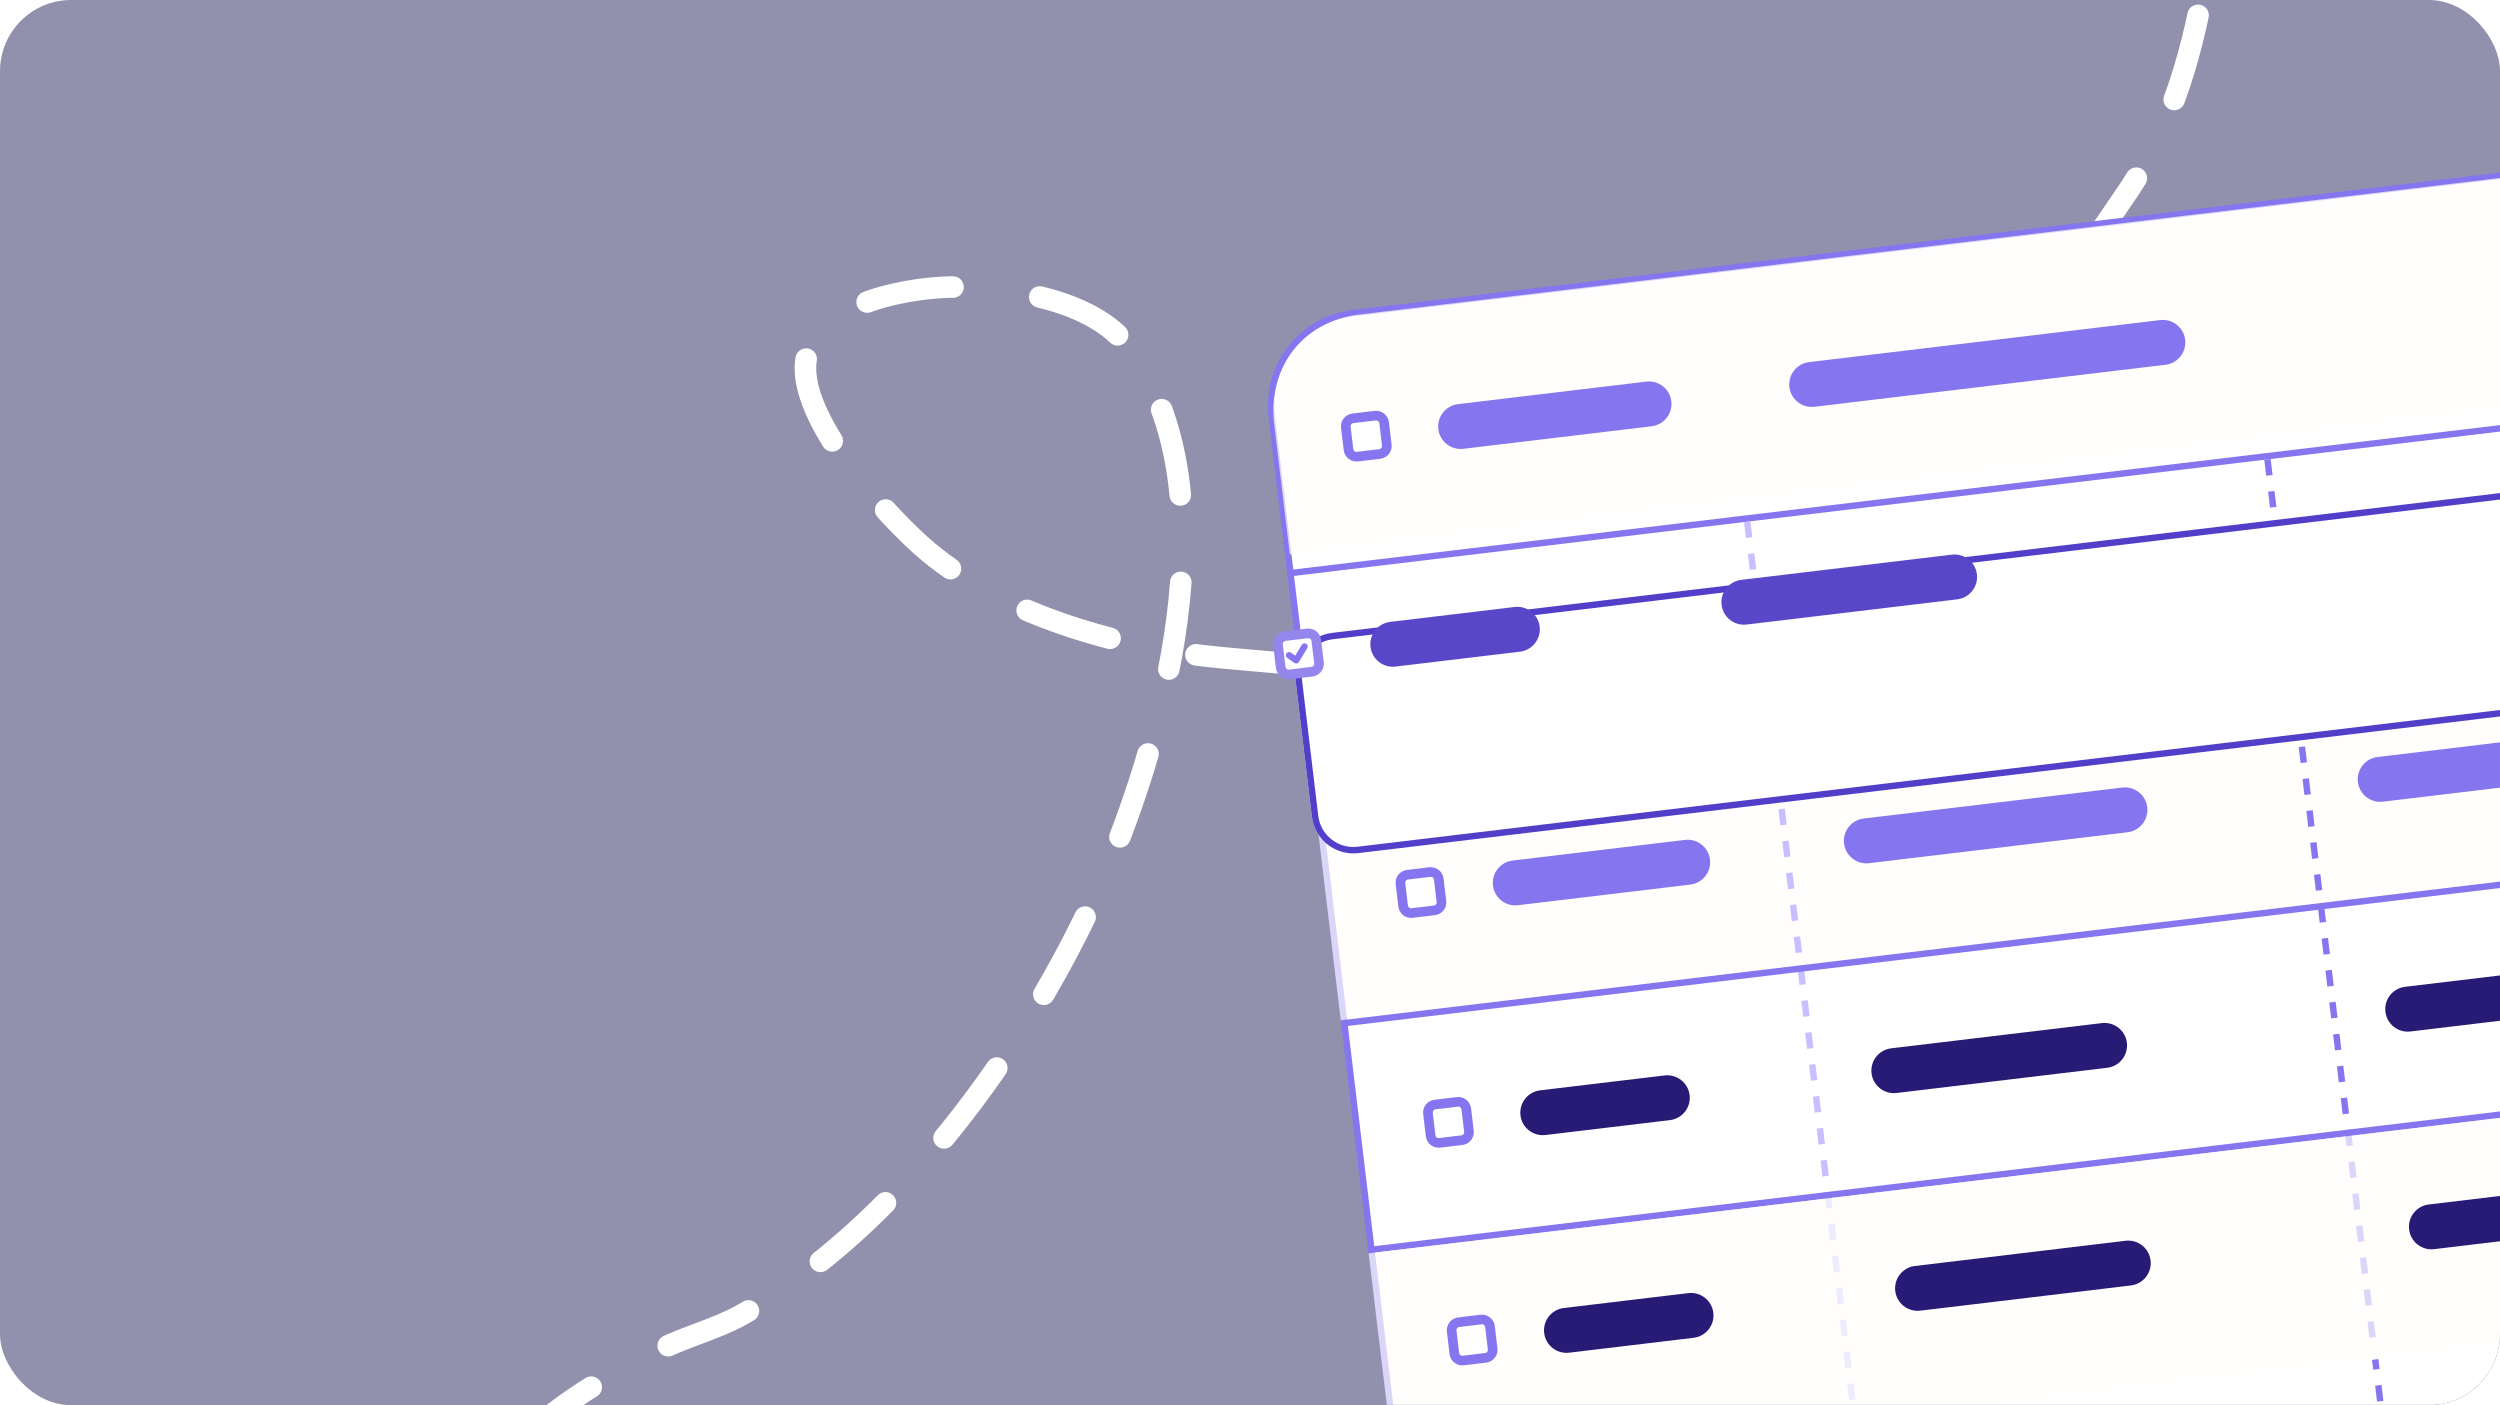 <?xml version="1.0" encoding="UTF-8"?> <svg xmlns="http://www.w3.org/2000/svg" width="1160" height="652" viewBox="0 0 1160 652" fill="none"><g clip-path="url(#clip0_3819_3399)"><rect width="1160" height="652" rx="33" fill="#9191AE"></rect><path d="M-36.246 805.473C-34.755 767.196 34.853 742.14 63.994 742.347C127.077 742.794 191.599 743.232 254.405 748.859C319.316 754.674 350.423 797.395 335.209 863.297C328.315 893.158 316.488 933.692 286.894 948.617C268.673 957.805 243.579 958.103 223.831 956.194C168.702 950.864 179.448 850.36 179.565 811.88C179.637 788.365 177.715 760.257 188.596 738.418C199.462 716.607 216.621 697.555 232.265 679.197C253.331 654.477 278.092 640.191 306.353 626.133C318.486 620.098 332.713 616.528 344.354 609.983C416.217 569.574 476.308 486.461 509.505 412.72C539.195 346.767 573.046 227.363 523.317 160.665C507.301 139.184 468.544 133.392 444.205 133.159C424.309 132.968 380.698 139.577 374.387 165.103C367.708 192.116 412.371 240.731 430.71 256.016C466.497 285.841 520.939 300.901 566.307 305.123C632.366 311.271 711.052 317.636 773.974 292.414C863.759 256.422 935.049 166.761 987.84 88.034C1028.43 27.502 1027.78 -54.512 1035.14 -124.862" stroke="white" stroke-width="10" stroke-linecap="round" stroke-dasharray="40.61 40.61"></path><g clip-path="url(#clip1_3819_3399)"><mask id="mask0_3819_3399" style="mask-type:luminance" maskUnits="userSpaceOnUse" x="529" y="76" width="641" height="576"><path d="M529 116C529 97.144 529 87.716 534.858 81.858C540.716 76 550.144 76 569 76H1130C1148.86 76 1158.28 76 1164.14 81.858C1170 87.716 1170 97.144 1170 116V652H569C550.144 652 540.716 652 534.858 646.142C529 640.284 529 630.856 529 612V116Z" fill="white"></path></mask><g mask="url(#mask0_3819_3399)"><path d="M1525.33 37.841L627.887 145.266C604.168 148.105 587.242 169.635 590.081 193.354L653.011 719.086C655.851 742.806 677.38 759.732 701.099 756.893L1598.55 649.468C1622.27 646.629 1639.19 625.099 1636.35 601.38L1573.42 75.647C1570.58 51.928 1549.05 35.002 1525.33 37.841Z" fill="white" stroke="#8575EF" stroke-width="2.983"></path><g style="mix-blend-mode:multiply" opacity="0.7"><path d="M591.105 195.733C588.168 171.196 605.678 148.924 630.215 145.987L1572.09 33.244L1584.77 139.183L598.468 257.244L591.105 195.733Z" fill="#FFFEFC"></path></g><path opacity="0.7" d="M1596.18 253.182L609.872 371.243L622.104 473.428L1608.41 355.367L1596.18 253.182Z" fill="#FFFEFC"></path><path d="M763.883 177.056L676.508 187.515C670.782 188.201 666.697 193.397 667.382 199.123C668.067 204.848 673.264 208.934 678.989 208.248L766.364 197.789C772.09 197.104 776.175 191.907 775.49 186.182C774.805 180.457 769.608 176.371 763.883 177.056Z" fill="#8575EF"></path><path d="M747.204 288.71L689.448 295.623C683.722 296.308 679.637 301.505 680.322 307.231C681.007 312.956 686.204 317.042 691.929 316.356L749.686 309.443C755.411 308.757 759.497 303.561 758.812 297.835C758.126 292.11 752.929 288.024 747.204 288.71Z" fill="#FFFEFC"></path><path d="M772.376 499.003L714.62 505.916C708.894 506.601 704.809 511.798 705.494 517.524C706.179 523.249 711.376 527.334 717.101 526.649L774.858 519.736C780.583 519.05 784.669 513.854 783.984 508.128C783.298 502.403 778.101 498.317 772.376 499.003Z" fill="#271B76"></path><path d="M785.317 607.111L727.561 614.024C721.835 614.71 717.75 619.906 718.435 625.632C719.12 631.357 724.317 635.443 730.042 634.757L787.799 627.844C793.524 627.159 797.61 621.962 796.925 616.236C796.239 610.511 791.042 606.425 785.317 607.111Z" fill="#FFFEFC"></path><path d="M781.828 389.717L701.857 399.289C696.131 399.974 692.046 405.171 692.731 410.897C693.416 416.622 698.613 420.708 704.338 420.022L784.309 410.45C790.035 409.764 794.12 404.568 793.435 398.842C792.75 393.117 787.553 389.031 781.828 389.717Z" fill="#8575EF"></path><path d="M1002.31 148.516L839.41 168.015C833.684 168.701 829.599 173.898 830.284 179.623C830.969 185.348 836.166 189.434 841.891 188.749L1004.79 169.249C1010.52 168.564 1014.61 163.367 1013.92 157.642C1013.23 151.916 1008.04 147.831 1002.31 148.516Z" fill="#8575EF"></path><path d="M950.093 264.424L852.351 276.124C846.625 276.809 842.54 282.006 843.225 287.732C843.91 293.457 849.107 297.543 854.832 296.857L952.574 285.157C958.3 284.472 962.385 279.275 961.7 273.55C961.015 267.825 955.818 263.739 950.093 264.424Z" fill="#FFFEFC"></path><path d="M975.265 474.717L877.523 486.417C871.797 487.102 867.712 492.299 868.397 498.025C869.082 503.75 874.279 507.835 880.004 507.15L977.746 495.45C983.472 494.765 987.557 489.568 986.872 483.843C986.187 478.118 980.99 474.032 975.265 474.717Z" fill="#271B76"></path><path d="M988.206 582.825L890.464 594.525C884.738 595.211 880.653 600.407 881.338 606.133C882.023 611.858 887.22 615.944 892.945 615.258L990.687 603.559C996.413 602.873 1000.5 597.676 999.813 591.951C999.128 586.226 993.931 582.14 988.206 582.825Z" fill="#FFFEFC"></path><path d="M984.715 365.43L864.76 379.789C859.034 380.474 854.949 385.671 855.634 391.397C856.319 397.122 861.516 401.208 867.241 400.522L987.197 386.164C992.922 385.478 997.008 380.281 996.323 374.556C995.637 368.831 990.44 364.745 984.715 365.43Z" fill="#8575EF"></path><path d="M1194.83 125.471L1077.84 139.475C1072.12 140.16 1068.03 145.357 1068.71 151.083C1069.4 156.808 1074.6 160.894 1080.32 160.208L1197.32 146.204C1203.04 145.519 1207.13 140.322 1206.44 134.597C1205.76 128.871 1200.56 124.786 1194.83 125.471Z" fill="#FFFEFC"></path><path d="M1164.83 238.72L1090.78 247.583C1085.06 248.268 1080.97 253.465 1081.66 259.191C1082.34 264.916 1087.54 269.001 1093.26 268.316L1167.31 259.453C1173.04 258.767 1177.12 253.571 1176.44 247.845C1175.75 242.12 1170.55 238.034 1164.83 238.72Z" fill="#FFFEFC"></path><path d="M1190 449.013L1115.95 457.876C1110.23 458.562 1106.14 463.758 1106.83 469.484C1107.51 475.209 1112.71 479.295 1118.44 478.609L1192.48 469.746C1198.21 469.061 1202.29 463.864 1201.61 458.139C1200.92 452.413 1195.73 448.328 1190 449.013Z" fill="#271B76"></path><path d="M1202.94 557.122L1128.89 565.985C1123.17 566.67 1119.08 571.867 1119.77 577.592C1120.45 583.318 1125.65 587.403 1131.38 586.718L1205.42 577.855C1211.15 577.169 1215.23 571.972 1214.55 566.247C1213.86 560.522 1208.67 556.436 1202.94 557.122Z" fill="#FFFEFC"></path><path d="M1213.05 641.535L1139 650.398C1133.27 651.084 1129.19 656.28 1129.87 662.006C1130.56 667.731 1135.76 671.817 1141.48 671.131L1215.53 662.268C1221.25 661.583 1225.34 656.386 1224.65 650.661C1223.97 644.935 1218.77 640.85 1213.05 641.535Z" fill="#FFFEFC"></path><path d="M1200.93 339.549L1103.19 351.249C1097.46 351.934 1093.38 357.131 1094.06 362.857C1094.75 368.582 1099.95 372.668 1105.67 371.982L1203.41 360.282C1209.14 359.597 1213.22 354.4 1212.54 348.675C1211.85 342.95 1206.66 338.864 1200.93 339.549Z" fill="#8575EF"></path><path d="M597.286 266.097L1583.59 148.036" stroke="#8575EF" stroke-width="2.983"></path><path d="M810.718 242.051L870.103 738.165" stroke="#C7BFFF" stroke-width="2.983" stroke-dasharray="7.46 7.46"></path><path d="M1052.11 213.156L1111.5 709.27" stroke="#8575EF" stroke-width="2.983" stroke-dasharray="7.46 7.46"></path><path d="M622.281 474.909L1608.58 356.848" stroke="#8575EF" stroke-width="2.983"></path><path d="M609.872 371.243L1596.18 253.183" stroke="#8575EF" stroke-width="2.983"></path><path d="M634.867 580.055L1621.17 461.994" stroke="#8575EF" stroke-width="2.983"></path><path d="M647.276 683.721L1633.58 565.66" stroke="#FFFEFC" stroke-width="2.983"></path><path opacity="0.7" d="M1621.35 463.475L635.044 581.536L647.276 683.721L1633.58 565.66L1621.35 463.475Z" fill="#FFFEFC"></path><path d="M651.032 300.973L640.665 302.214C638.621 302.459 637.161 304.315 637.406 306.359L638.647 316.726C638.892 318.771 640.748 320.23 642.793 319.985L653.159 318.744C655.204 318.499 656.663 316.643 656.418 314.599L655.177 304.232C654.933 302.187 653.077 300.728 651.032 300.973Z" fill="white" stroke="#9486EC" stroke-width="4.475"></path><path d="M676.204 511.266L665.837 512.507C663.793 512.752 662.333 514.608 662.578 516.653L663.819 527.019C664.064 529.064 665.92 530.523 667.965 530.278L678.331 529.037C680.376 528.793 681.835 526.937 681.59 524.892L680.349 514.525C680.105 512.481 678.249 511.021 676.204 511.266Z" fill="white" stroke="#8575EF" stroke-width="4.475"></path><path d="M783.376 600.003L725.62 606.916C719.894 607.601 715.809 612.798 716.494 618.524C717.179 624.249 722.376 628.335 728.101 627.649L785.858 620.736C791.583 620.05 795.669 614.854 794.984 609.128C794.298 603.403 789.101 599.317 783.376 600.003Z" fill="#271B76"></path><path d="M986.265 575.718L888.523 587.417C882.797 588.103 878.712 593.299 879.397 599.025C880.082 604.75 885.279 608.836 891.004 608.15L988.746 596.451C994.472 595.765 998.557 590.569 997.872 584.843C997.187 579.118 991.99 575.032 986.265 575.718Z" fill="#271B76"></path><path d="M1201 550.013L1126.95 558.876C1121.23 559.562 1117.14 564.758 1117.83 570.484C1118.51 576.209 1123.71 580.295 1129.44 579.609L1203.48 570.746C1209.21 570.061 1213.29 564.864 1212.61 559.139C1211.92 553.413 1206.73 549.328 1201 550.013Z" fill="#271B76"></path><path d="M687.204 612.266L676.837 613.507C674.793 613.752 673.333 615.608 673.578 617.653L674.819 628.019C675.064 630.064 676.92 631.523 678.965 631.278L689.331 630.037C691.376 629.793 692.835 627.937 692.59 625.892L691.349 615.525C691.105 613.481 689.249 612.021 687.204 612.266Z" fill="white" stroke="#8575EF" stroke-width="4.475"></path><path d="M663.441 404.638L653.074 405.879C651.03 406.124 649.57 407.98 649.815 410.024L651.056 420.391C651.301 422.436 653.157 423.895 655.202 423.65L665.568 422.409C667.613 422.164 669.072 420.308 668.827 418.264L667.586 407.897C667.342 405.852 665.486 404.393 663.441 404.638Z" fill="white" stroke="#8575EF" stroke-width="4.475"></path><path d="M642.534 311.105L645.827 313.447L649.694 307.049" stroke="#8575EF" stroke-width="2.983" stroke-linecap="round" stroke-linejoin="round"></path><g filter="url(#filter0_d_3819_3399)"><path d="M1521.09 144.407L573.29 257.859C562.658 259.131 555.07 268.783 556.343 279.415L563.965 343.095C565.238 353.728 574.889 361.316 585.522 360.043L1533.32 246.591C1543.95 245.319 1551.54 235.667 1550.27 225.035L1542.65 161.354C1541.37 150.722 1531.72 143.134 1521.09 144.407Z" fill="white"></path><path d="M1521.27 145.888L573.468 259.34C563.653 260.515 556.649 269.424 557.824 279.239L565.446 342.919C566.621 352.734 575.53 359.738 585.345 358.563L1533.14 245.111C1542.96 243.936 1549.96 235.027 1548.79 225.212L1541.17 161.532C1539.99 151.717 1531.08 144.713 1521.27 145.888Z" stroke="#513FC9" stroke-width="2.983"></path></g><path d="M638.091 192.865L627.725 194.106C625.68 194.351 624.221 196.207 624.466 198.251L625.707 208.618C625.951 210.663 627.807 212.122 629.852 211.877L640.219 210.636C642.263 210.391 643.723 208.535 643.478 206.491L642.237 196.124C641.992 194.079 640.136 192.62 638.091 192.865Z" fill="white" stroke="#8575EF" stroke-width="4.475"></path><path d="M702.795 281.643L645.039 288.556C639.313 289.242 635.228 294.438 635.913 300.164C636.598 305.889 641.795 309.975 647.52 309.289L705.277 302.376C711.002 301.691 715.088 296.494 714.402 290.768C713.717 285.043 708.52 280.957 702.795 281.643Z" fill="#5847C9"></path><path d="M905.683 257.357L807.941 269.057C802.215 269.743 798.13 274.939 798.815 280.665C799.5 286.39 804.697 290.476 810.422 289.79L908.164 278.091C913.89 277.405 917.975 272.208 917.29 266.483C916.605 260.758 911.408 256.672 905.683 257.357Z" fill="#5847C9"></path><path d="M606.622 293.906L596.256 295.147C594.211 295.392 592.752 297.248 592.997 299.292L594.238 309.659C594.482 311.704 596.338 313.163 598.383 312.918L608.75 311.677C610.794 311.433 612.254 309.577 612.009 307.532L610.768 297.165C610.523 295.12 608.667 293.661 606.622 293.906Z" fill="white" stroke="#9486EC" stroke-width="4.475"></path><path d="M598.124 304.038L601.417 306.38L605.285 299.982" stroke="#8575EF" stroke-width="2.983" stroke-linecap="round" stroke-linejoin="round"></path></g></g></g><defs><filter id="filter0_d_3819_3399" x="556.203" y="144.267" width="1074.75" height="287.508" filterUnits="userSpaceOnUse" color-interpolation-filters="sRGB"><feFlood flood-opacity="0" result="BackgroundImageFix"></feFlood><feColorMatrix in="SourceAlpha" type="matrix" values="0 0 0 0 0 0 0 0 0 0 0 0 0 0 0 0 0 0 127 0" result="hardAlpha"></feColorMatrix><feOffset dx="44.745" dy="35.796"></feOffset><feGaussianBlur stdDeviation="17.898"></feGaussianBlur><feColorMatrix type="matrix" values="0 0 0 0 0.043 0 0 0 0 0.055 0 0 0 0 0.342 0 0 0 0.15 0"></feColorMatrix><feBlend mode="normal" in2="BackgroundImageFix" result="effect1_dropShadow_3819_3399"></feBlend><feBlend mode="normal" in="SourceGraphic" in2="effect1_dropShadow_3819_3399" result="shape"></feBlend></filter><clipPath id="clip0_3819_3399"><rect width="1160" height="652" rx="33" fill="white"></rect></clipPath><clipPath id="clip1_3819_3399"><rect width="641" height="576" fill="white" transform="translate(529 76)"></rect></clipPath></defs></svg> 